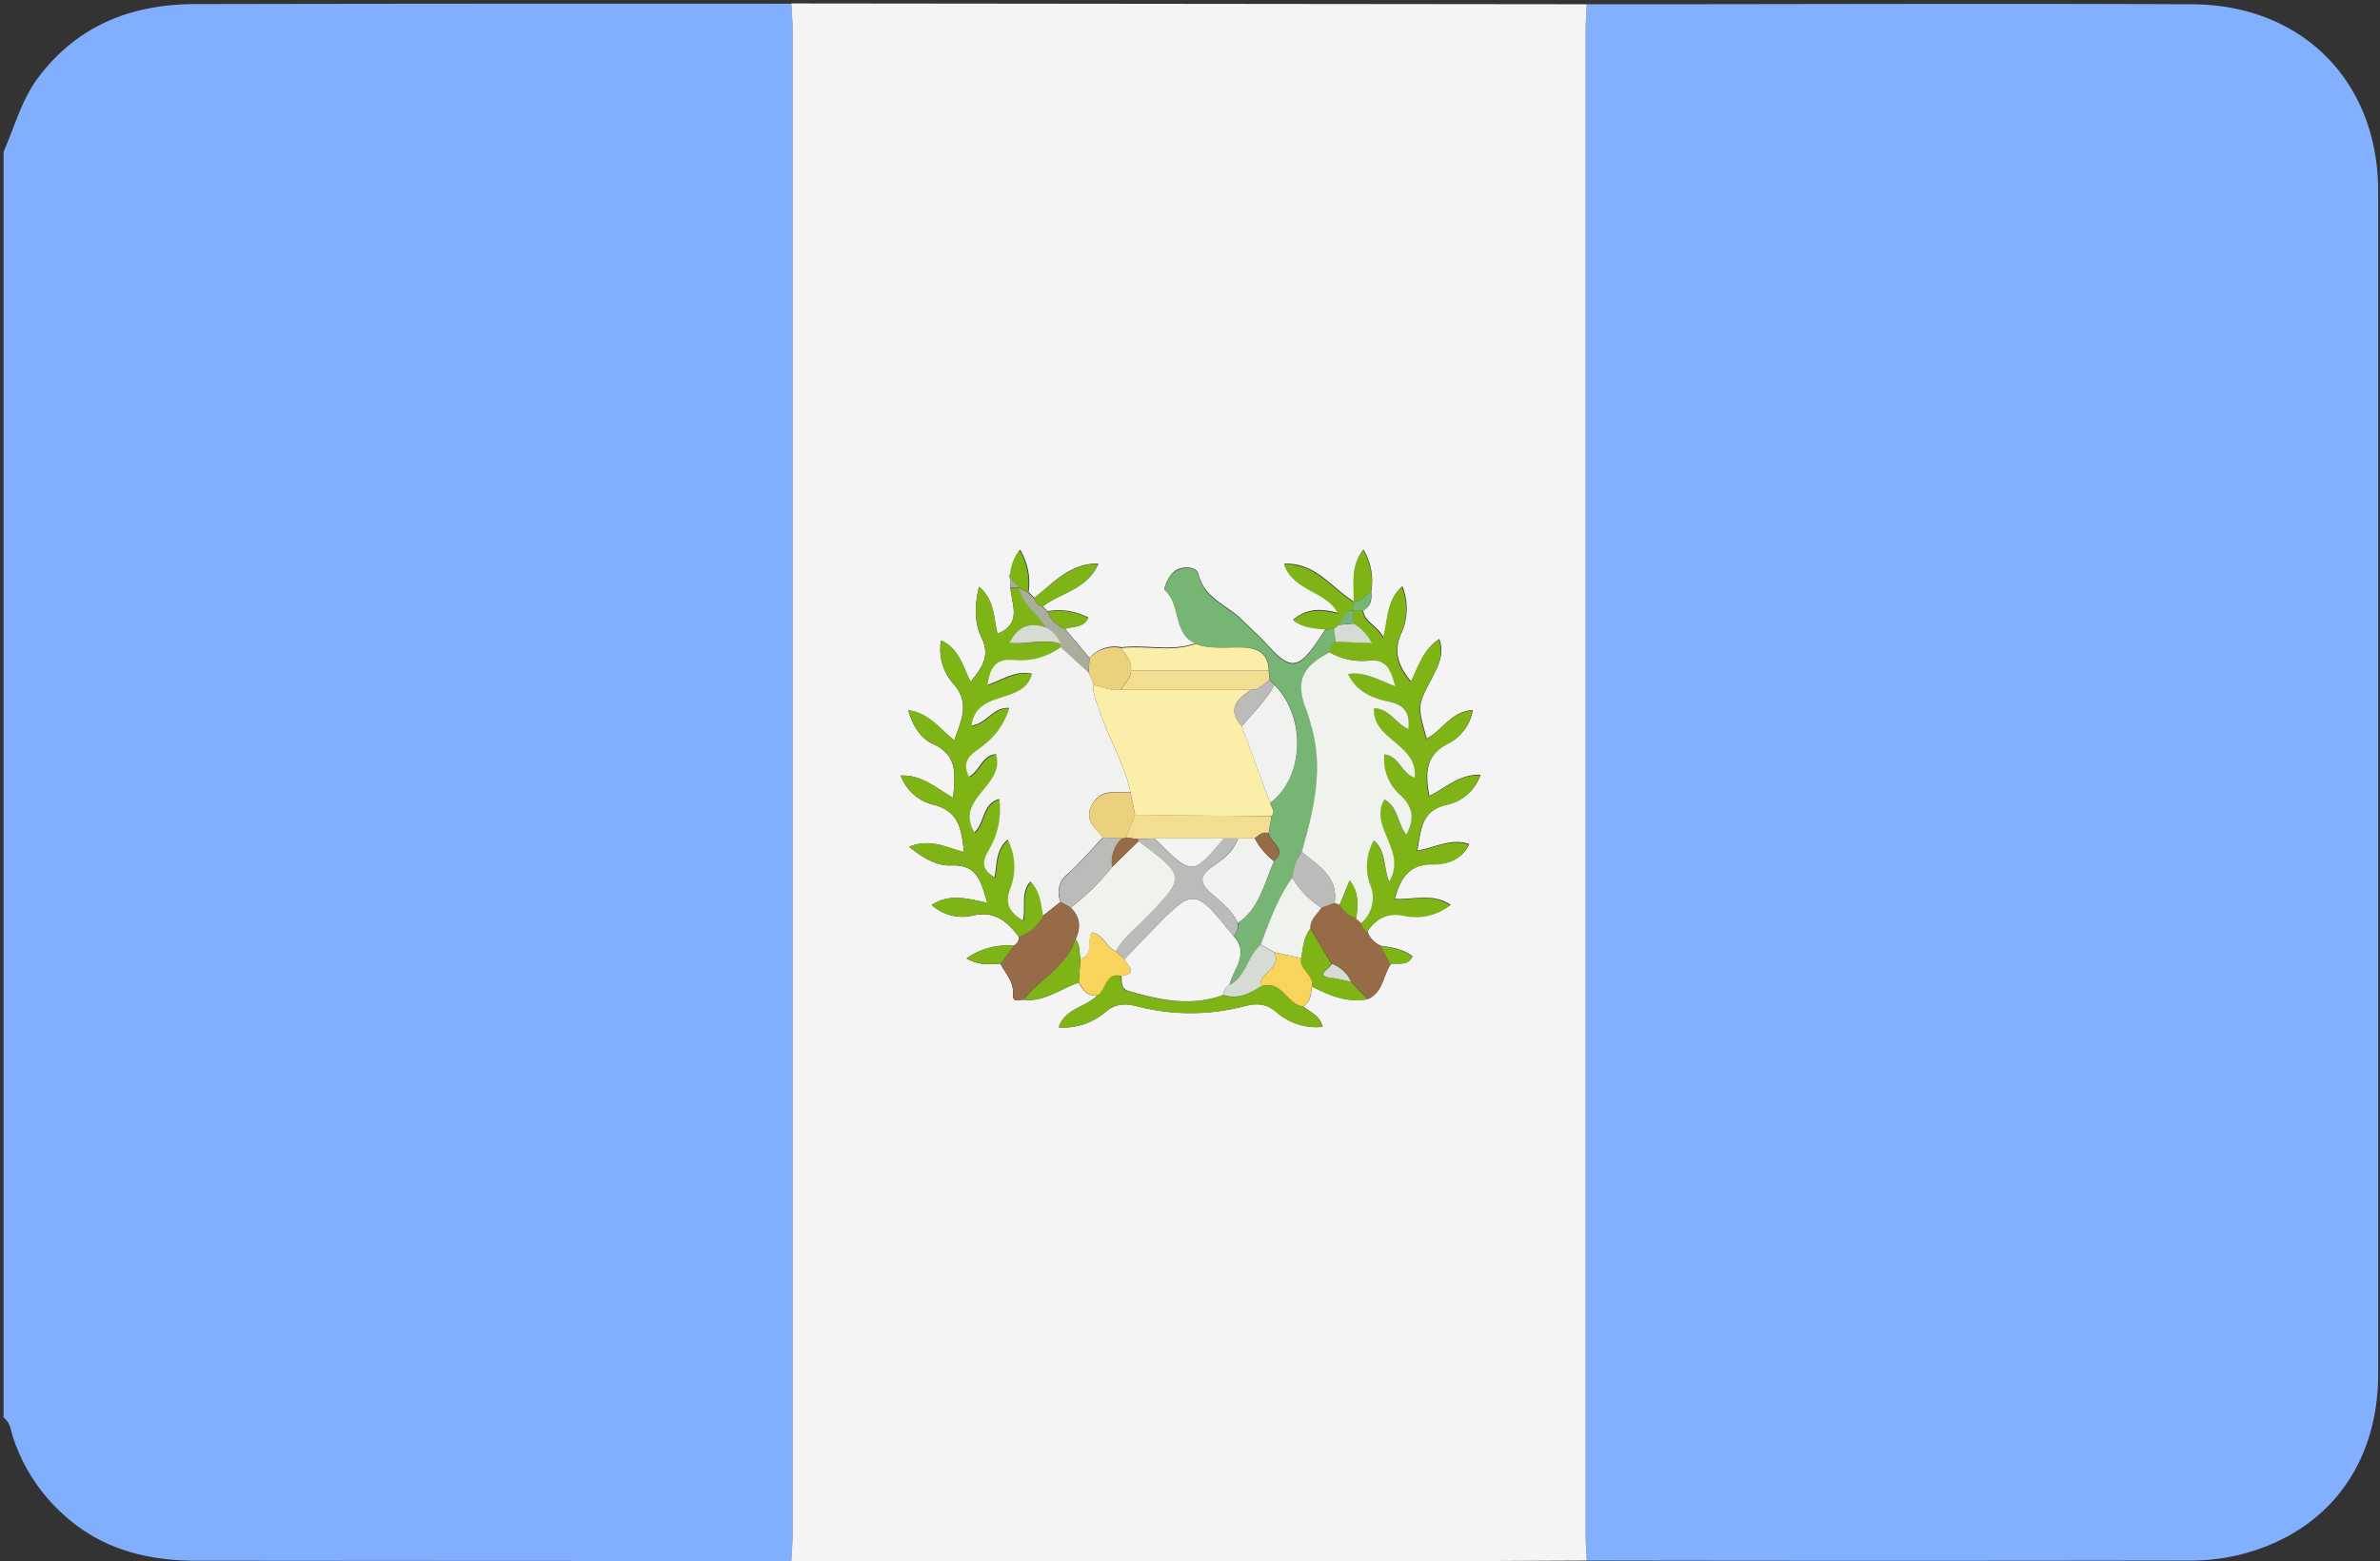 <svg id="Capa_1" data-name="Capa 1" xmlns="http://www.w3.org/2000/svg" viewBox="0 0 408.7 268.16"><rect x="0" y="0" width="408.7" height="268.16" fill="#333333" stroke="none"/><defs><style>.cls-1{fill:#82aefe;}.cls-2{fill:#82affe;}.cls-3{fill:#f4f4f4;}.cls-4{fill:#7eb415;}.cls-5{fill:#77b574;}.cls-6{fill:#976a48;}.cls-7{fill:#faeea8;}.cls-8{fill:#f8d45c;}.cls-9{fill:#ebd17c;}.cls-10{fill:#a8ae9b;}.cls-11{fill:#f1f2ef;}.cls-12{fill:#d6dcd3;}.cls-13{fill:#f0f2ed;}.cls-14{fill:#bbbbba;}.cls-15{fill:#f1de91;}</style></defs><title>pais</title><path class="cls-1" d="M135.89,268.11q-51,0-102.08-.05c-8.38,0-16.21-1.89-22.7-7.74a30.76,30.76,0,0,1-8.85-13.38c-.41-1.23-.45-2.61-1.65-3.46V26.07c1.92-4.3,3.07-8.93,6-12.81C13.42,4.25,22.72.72,33.61.7Q84.75.6,135.89.64c.08,1.59.22,3.18.22,4.76q0,129,0,258C136.11,264.94,136,266.53,135.89,268.11Z"/><path class="cls-2" d="M272.49.73c34.63,0,69.27-.15,103.9,0,19,.08,32,13.28,32,32.15q0,101.51,0,203c0,15.53-8.49,27-23,30.95a35.11,35.11,0,0,1-9,1.2q-51.94.09-103.9,0c-.07-1.45-.19-2.91-.19-4.36q0-129.29,0-258.58C272.3,3.64,272.42,2.18,272.49.73Z"/><path class="cls-3" d="M272.49.73c-.07,1.45-.19,2.91-.19,4.36q0,129.29,0,258.58c0,1.45.12,2.91.19,4.36-11.78.05-23.56.13-35.34.13q-50.62,0-101.26-.05c.08-1.58.22-3.17.22-4.76q0-129,0-258c0-1.58-.14-3.17-.22-4.76ZM173.44,99.35v0l.08,1.63c.19,2.82,2.06,6.08-2.22,7.88-.72-2.67-.43-5.77-3.19-8.08-.76,3.22-.84,6.11.45,8.76,1.55,3.19,0,5.24-1.9,7.54-1.38-2.74-2-5.69-5.06-7.08a8.83,8.83,0,0,0,2,7.31c3.07,3.34,1.47,6.37.27,9.85-2.54-2-4.32-4.68-7.9-5.18.76,2.76,2.21,4.9,4.28,5.82,4.34,2,3.72,5.28,3.43,9.24-3-1.75-5.41-4-9-3.83a8,8,0,0,0,5.57,5c4.48,1.11,4.87,4.26,5.27,8.14-3.11-.83-5.82-2.38-9.42-.92,2.5,2,4.74,3.31,7.25,3.21,4.53-.19,5.13,2.87,6.19,6.42-3.46-.74-6.53-1.63-9.55.37a7.83,7.83,0,0,0,6.8,1.88c3.95-1,6.14.9,8.19,3.63a1.64,1.64,0,0,1-.91,1.5,12,12,0,0,0-8.1,2.18c2.2,1.24,4,1,5.81.9.89,1.69,2.33,3.12,2.18,5.27-.11,1.59,1.1.84,1.83.92,3.58.43,6.29-1.92,9.43-2.93.75,1.21,1.47,2.46,3.23,2.15-1.88,2.09-5.51,2.15-6.63,5.53a11.14,11.14,0,0,0,8-2.64c1.78-1.48,3.4-1.5,5.43-1a36.57,36.57,0,0,0,18.44,0c2-.53,3.64-.53,5.44.95a10.37,10.37,0,0,0,8,2.59c-.5-2-2.19-2.51-3.34-3.53,1.32-.77,1.31-2.13,1.52-3.39,3,1.5,6,2.81,9.52,2.16,2.68-1.1,2.63-4,4-6,1.24-.34,2.89.46,3.73-1.35-1.62-1.29-3.53-1.53-5.42-1.81a4.24,4.24,0,0,1-2.34-2.48c1.64-2.29,3.53-3.41,6.62-2.71a9.45,9.45,0,0,0,7.67-1.86c-3.11-2.07-6.38-.83-9.57-1,1-3.6,2.43-6,6.69-6,2.21,0,4.88-.72,6.1-3.43-3.18-1.06-5.82.62-8.92,1.11.67-3.55.62-6.87,5.12-7.9a7.77,7.77,0,0,0,5.73-5.1c-3.6-.14-6,2.25-8.78,3.64-.74-4-.7-7.11,3.38-9.11a7.84,7.84,0,0,0,4.07-5.62c-3.67.12-5.19,3.46-7.91,4.88-1.61-5.73-1.57-5.71.91-10.4,1-2,2.2-4,1.26-6.71-2.78,1.78-3.52,4.65-4.87,7.29-2.23-2.75-3.11-5.22-1.57-8.47a10.29,10.29,0,0,0,.09-7.88c-2.63,2.3-2.38,5.37-3.24,8.79-1.14-2.2-3.27-2.59-3.49-4.67,1.41-.68,1.49-1.92,1.38-3.24a10.45,10.45,0,0,0-1.34-7.18c-2.28,3-1.53,6-1.64,8.92-3.8-2.32-6.54-6.71-11.95-6.49,1.63,4.75,7.32,4.44,9.29,8.47-2.85-.79-5.35-.89-7.75,1.14,1.85,1.41,3.75,1.36,5.57,1.6l-1.28,1.93c-3.49,5.08-4.8,5.15-8.86.65-1.33-1.47-2.84-2.75-4.23-4.16-2.5-2.53-6.41-3.63-7.44-7.74-.35-1.37-2.11-1.45-3.45-1-1.67.6-2.56,3.41-2.42,3.53,2.92,2.45,1.35,7.51,5.36,9.21-4.17,1.52-8.51.2-12.74.72A5.71,5.71,0,0,0,187.1,113l-4.2-5c1.37-.5,3.17-.14,4-1.94a11.19,11.19,0,0,0-7-1.09l-.83-.82c3.1-2.4,7.68-2.9,9.56-7.38-5,0-7.77,3.42-11,5.91l-1-1a11,11,0,0,0-1.45-7.26,8.41,8.41,0,0,0-1.61,4.2,2.8,2.8,0,0,0-.29.17A5.6,5.6,0,0,0,173.44,99.35Z"/><path class="cls-4" d="M175,160.93c-2.05-2.73-4.24-4.66-8.19-3.63a7.83,7.83,0,0,1-6.8-1.88c3-2,6.09-1.11,9.55-.37-1.06-3.55-1.66-6.61-6.19-6.42-2.51.1-4.75-1.26-7.25-3.21,3.6-1.46,6.31.09,9.42.92-.4-3.88-.79-7-5.27-8.14a8,8,0,0,1-5.57-5c3.58-.13,6,2.08,9,3.83.29-4,.91-7.29-3.43-9.24-2.07-.92-3.52-3.06-4.28-5.82,3.58.5,5.36,3.14,7.9,5.18,1.2-3.48,2.8-6.51-.27-9.85a8.83,8.83,0,0,1-2-7.31c3.08,1.39,3.68,4.34,5.06,7.08,1.92-2.3,3.45-4.35,1.9-7.54-1.29-2.65-1.21-5.54-.45-8.76,2.76,2.31,2.47,5.41,3.19,8.08,4.28-1.8,2.41-5.06,2.22-7.88l1.48,0,.05,0c.53,3,3.23,4.47,4.65,6.84-2.93-1.09-5-.14-6.28,2.66l-.12.25.07-.3c2.93.33,5.89-.77,8.81.18a2.09,2.09,0,0,0,0,.56,11.69,11.69,0,0,1-7.86,2.29c-3.36-.32-4.21,1.39-4.64,4.26,2.68-.92,4.87-2.55,7.64-1.9-1.37,5.45-9.56,2.56-10.39,8.88,2.68-.34,3.61-3.24,6.48-3a12.41,12.41,0,0,1-4.09,6.13c-1.65,1.49-4.5,2.41-2.82,5.67,1.9-1,2.24-3.75,4.62-3.86,1.7,5.38-7.17,7.59-3.7,13.42,1.8-1.59,1.28-4.88,4.27-5.74a13.58,13.58,0,0,1-1,7.22c-.81,2-3.26,4.2.19,6.23.44-2.28.17-4.66,2.25-6.47a10.22,10.22,0,0,1,.43,8.46c-1,2.62,0,4.1,2.19,5.44.54-2.36-.47-4.75,1.3-6.69,1.62,1.64,1.81,3.77,2.16,5.83A7.55,7.55,0,0,1,175,160.93Z"/><path class="cls-4" d="M234,104.92c.22,2.08,2.35,2.47,3.49,4.67.86-3.42.61-6.49,3.24-8.79a10.29,10.29,0,0,1-.09,7.88c-1.54,3.25-.66,5.72,1.57,8.47,1.35-2.64,2.09-5.51,4.87-7.29.94,2.67-.21,4.72-1.26,6.71-2.48,4.69-2.52,4.67-.91,10.4,2.72-1.42,4.24-4.76,7.91-4.88a7.84,7.84,0,0,1-4.07,5.62c-4.08,2-4.12,5.14-3.38,9.11,2.82-1.39,5.18-3.78,8.78-3.64a7.77,7.77,0,0,1-5.73,5.1c-4.5,1-4.45,4.35-5.12,7.9,3.1-.49,5.74-2.17,8.92-1.11-1.22,2.71-3.89,3.47-6.1,3.43-4.26-.07-5.65,2.38-6.69,6,3.19.12,6.46-1.12,9.57,1a9.45,9.45,0,0,1-7.67,1.86c-3.09-.7-5,.42-6.62,2.71a1.78,1.78,0,0,1-1-1.55,5.74,5.74,0,0,0,1.51-6.67,9.16,9.16,0,0,1,.65-7.53c2.18,1.85,1.59,4.46,2.64,7.08,3.14-5.36-3.55-9.36-.82-14.13,2.42,1.38,2.26,4.27,3.77,6.07,1.42-2.63,1.25-4.69-1-6.79a8.18,8.18,0,0,1-2.78-7c2.64.33,2.85,3.26,5.22,4,.54-5.83-7.35-6.45-7-11.92,2.64,0,3.73,2.64,5.92,3.56.28-2.67-.5-4.15-3.37-4.72s-5.5-1.61-7-4.73c3-.42,5.28,1,8.1,2.12-.83-2.88-1.51-4.85-4.79-4.39a11.3,11.3,0,0,1-6.5-1.45,2.17,2.17,0,0,1,1-1.83l6.28.25.07.29-.12-.25a7.66,7.66,0,0,0-3.16-3.36l0-2.18,0,0Z"/><path class="cls-5" d="M229.34,110.17a2.17,2.17,0,0,0-1,1.83c-4.81,2.48-5.84,5-4,9.83.38,1,.65,2,.93,3,2.07,7.35.34,14.41-1.69,21.44a8.29,8.29,0,0,0-1.61,4.46c-2.54,3.48-3.9,7.52-5.43,11.48-2.32,1.9-2.55,5.42-5.38,6.93.61-2.8,3.55-5.42.65-8.48a2.09,2.09,0,0,0,.76-2.18c3.83-2.51,4.53-6.86,6.24-10.62,2.38-2.11-.85-3.14-.92-4.77.17-1,.33-2,.5-2.94.81-.86-.11-1.53-.25-2.29,5.85-4.41,6.23-14.72.74-20.27l-.82-.83-.15-1.57c0-2.87-1.74-3.91-4.34-4-2.75-.11-5.56.39-8.25-.62-4-1.7-2.44-6.76-5.36-9.21-.14-.12.75-2.93,2.42-3.53,1.34-.48,3.1-.4,3.45,1,1,4.11,4.94,5.21,7.44,7.74,1.39,1.41,2.9,2.69,4.23,4.16,4.06,4.5,5.37,4.43,8.86-.65l1.28-1.93,1.46-.15C229.15,108.71,229.25,109.44,229.34,110.17Z"/><path class="cls-4" d="M223.76,172.85c1.15,1,2.84,1.51,3.34,3.53a10.37,10.37,0,0,1-8-2.59c-1.8-1.48-3.42-1.48-5.44-.95a36.57,36.57,0,0,1-18.44,0c-2-.51-3.65-.49-5.43,1a11.14,11.14,0,0,1-8,2.64c1.12-3.38,4.75-3.44,6.63-5.53,1.49-.93,1.25-4,4.07-3.29.12,1-.15,2.17,1.27,2.58,5.35,1.54,10.71,2.73,16.21.66,2.43.82,4.46-.15,6.42-1.43C220.07,168.08,220.93,172.55,223.76,172.85Z"/><path class="cls-6" d="M233.78,158.46a1.78,1.78,0,0,0,1,1.54,4.24,4.24,0,0,0,2.34,2.48l1.69,3.16c-1.35,2-1.3,4.88-4,6l-2.8-3a5.62,5.62,0,0,0-3.36-3.15l-3.61-6c-.11-1.59,1.22-2.42,1.91-3.59l2.24-.84.87.34a4.51,4.51,0,0,0,2.86,2.28Z"/><path class="cls-6" d="M175,160.93a7.55,7.55,0,0,0,4.12-3.64l3-2.35,1.71.95c1.68,1.59,1.76,3.44.85,5.45-1.53,4.66-6.11,6.73-8.85,10.36-.73-.08-1.94.67-1.83-.92.15-2.15-1.29-3.58-2.18-5.27l2.29-3.08A1.64,1.64,0,0,0,175,160.93Z"/><path class="cls-7" d="M205.28,110.59c2.69,1,5.5.51,8.25.62,2.6.11,4.31,1.15,4.34,4H194.2c.27-1.65-.9-2.7-1.66-3.91C196.77,110.79,201.11,112.11,205.28,110.59Z"/><path class="cls-4" d="M229.06,108l-1.46.15c-1.82-.24-3.72-.19-5.57-1.6,2.4-2,4.9-1.93,7.75-1.14-2-4-7.66-3.72-9.29-8.47,5.41-.22,8.15,4.17,11.95,6.49l0-.07c0,.52,0,1,0,1.55l0,0c-1.72-.12-1.81,1.41-2.44,2.4Z"/><path class="cls-8" d="M192.57,167.63c-2.82-.71-2.58,2.36-4.07,3.29-1.76.31-2.48-.94-3.24-2.15l.27-4.13c2.34-.66,1-3.16,1.94-4.5,2.11.47,2.48,2.65,4.14,3.21l1.48,1.37C193.57,165.81,195.62,167.18,192.57,167.63Z"/><path class="cls-4" d="M232,168.65l2.8,3c-3.48.65-6.52-.66-9.52-2.16.43-2-2.29-2.87-1.83-4.91.27-1.76.4-3.57,1.58-5.05l3.61,6c-.18.85-3.41,2.07.31,2.46A29.79,29.79,0,0,1,232,168.65Z"/><path class="cls-8" d="M223.45,164.55c-.46,2,2.26,2.88,1.83,4.91-.21,1.26-.2,2.62-1.52,3.39-2.83-.3-3.69-4.77-7.29-3.41-.45-2.45,3.79-3,2.35-5.87Z"/><path class="cls-9" d="M192.54,111.31c.76,1.21,1.93,2.26,1.66,3.91,0,1.38-1.16,2.13-1.65,3.23-1.68.28-3.18-.47-4.75-.82l-.86-2.12.16-2.48A5.69,5.69,0,0,1,192.54,111.31Z"/><path class="cls-4" d="M185.53,164.64l-.27,4.13c-3.13,1-5.84,3.36-9.42,2.93,2.74-3.63,7.32-5.7,8.85-10.36C185.53,162.3,185.26,163.54,185.53,164.64Z"/><path class="cls-4" d="M177.55,102.74c3.28-2.49,6.09-5.87,11-5.91-1.88,4.48-6.46,5-9.55,7.38C178.18,104.09,177.81,103.47,177.55,102.74Z"/><path class="cls-10" d="M177.55,102.74c.26.73.63,1.35,1.5,1.47.27.27.54.55.82.82a5.32,5.32,0,0,0,3,3l4.2,5c0,.83-.1,1.66-.16,2.49l-4.78-4.36a1.75,1.75,0,0,1,0-.56,5.78,5.78,0,0,0-2.49-2.79c-1.42-2.37-4.12-3.86-4.65-6.84l1.47.73Z"/><path class="cls-4" d="M232.44,103.42c.11-2.89-.64-5.94,1.64-8.92a10.45,10.45,0,0,1,1.34,7.18c-1,.53-1.71,1.67-3,1.67Z"/><path class="cls-4" d="M174.12,162.43l-2.29,3.08c-1.79.07-3.61.34-5.81-.9A12,12,0,0,1,174.12,162.43Z"/><path class="cls-4" d="M182.9,108.06a5.32,5.32,0,0,1-3-3,11.19,11.19,0,0,1,7,1.09C186.07,107.92,184.27,107.56,182.9,108.06Z"/><path class="cls-4" d="M176.52,101.69l-1.47-.73-.05,0-1.56-1.59v0a.77.77,0,0,0,0-.71,8.41,8.41,0,0,1,1.61-4.2A11,11,0,0,1,176.52,101.69Z"/><path class="cls-4" d="M238.78,165.64l-1.69-3.16c1.89.28,3.8.52,5.42,1.81C241.67,166.1,240,165.3,238.78,165.64Z"/><path class="cls-5" d="M232.4,103.35c1.31,0,2-1.14,3-1.67.11,1.32,0,2.56-1.38,3.24l-1.66,0C232.39,104.39,232.39,103.87,232.4,103.35Z"/><path class="cls-10" d="M173.44,99.32l1.56,1.59-1.48,0C173.49,100.41,173.46,99.87,173.44,99.32Z"/><path class="cls-10" d="M173.46,98.63a.77.77,0,0,1,0,.71,4.53,4.53,0,0,1-.27-.54A2.8,2.8,0,0,1,173.46,98.63Z"/><path class="cls-11" d="M182.16,111.15l4.78,4.36c.29.7.58,1.41.86,2.12-.23,1.65.59,3.06,1.06,4.54,1.53,4.73,4.24,9,5.27,13.92-2.38.06-5-.69-6.54,2s.47,4.06,1.82,5.73c-2,2.09-3.87,4.29-6,6.24a4,4,0,0,0-1.29,4.83l-3,2.35c-.35-2.06-.54-4.19-2.16-5.83-1.77,1.94-.76,4.33-1.3,6.69-2.21-1.34-3.17-2.82-2.19-5.44a10.22,10.22,0,0,0-.43-8.46c-2.08,1.81-1.81,4.19-2.25,6.47-3.45-2-1-4.18-.19-6.23a13.58,13.58,0,0,0,1-7.22c-3,.86-2.47,4.15-4.27,5.74-3.47-5.83,5.4-8,3.7-13.42-2.38.11-2.72,2.84-4.62,3.86-1.68-3.26,1.17-4.18,2.82-5.67a12.41,12.41,0,0,0,4.09-6.13c-2.87-.21-3.8,2.69-6.48,3,.83-6.32,9-3.43,10.39-8.88-2.77-.65-5,1-7.64,1.9.43-2.87,1.28-4.58,4.64-4.26A11.69,11.69,0,0,0,182.16,111.15Z"/><path class="cls-12" d="M179.7,107.8a5.78,5.78,0,0,1,2.49,2.79c-2.93-1-5.89.15-8.82-.18l0,0C174.7,107.66,176.77,106.71,179.7,107.8Z"/><polygon class="cls-12" points="173.37 110.41 173.3 110.71 173.42 110.46 173.37 110.41"/><path class="cls-13" d="M230.05,155.41l-.87-.34c.66-4.56-2.9-6.39-5.64-8.76,2-7,3.76-14.09,1.69-21.44-.28-1-.55-2.05-.93-3-1.84-4.8-.81-7.35,4-9.83a11.3,11.3,0,0,0,6.5,1.45c3.28-.46,4,1.51,4.79,4.39-2.82-1.07-5.09-2.54-8.1-2.12,1.5,3.12,4.27,4.18,7,4.73s3.65,2,3.37,4.72c-2.19-.92-3.28-3.54-5.92-3.56-.31,5.47,7.58,6.09,7,11.92-2.37-.75-2.58-3.68-5.22-4a8.18,8.18,0,0,0,2.78,7c2.24,2.1,2.41,4.16,1,6.79-1.51-1.8-1.35-4.69-3.77-6.07-2.73,4.77,4,8.77.82,14.13-1.05-2.62-.46-5.23-2.64-7.08a9.16,9.16,0,0,0-.65,7.53,5.74,5.74,0,0,1-1.51,6.67l-.87-.76c.23-2.11.62-4.24-1.12-6.53Z"/><path class="cls-12" d="M229.06,108l.86-.67,2.49-.22a7.66,7.66,0,0,1,3.16,3.36l.05,0-6.28-.25C229.25,109.44,229.15,108.71,229.06,108Z"/><path class="cls-5" d="M232.41,107.1l-2.49.22c.63-1,.72-2.52,2.44-2.4Z"/><polygon class="cls-12" points="235.57 110.46 235.69 110.71 235.62 110.42 235.57 110.46"/><path class="cls-7" d="M194.13,136.09c-1-4.91-3.74-9.19-5.27-13.92-.47-1.48-1.29-2.89-1.06-4.54,1.57.35,3.07,1.1,4.75.82l22.33,0c-2.39,1.61-4.28,3.34-1.63,6.26l4.85,13.17c.14.76,1.06,1.43.25,2.29L194.93,140C194.67,138.67,194.4,137.38,194.13,136.09Z"/><path class="cls-3" d="M192.57,167.63c3.05-.45,1-1.82.52-2.91,1.54-1.6,3.06-3.21,4.61-4.79,7.36-7.52,7.36-7.52,14.07.77,2.9,3.06,0,5.68-.64,8.47a2,2,0,0,0-1.08,1.7c-5.5,2.07-10.86.88-16.21-.66C192.42,169.8,192.69,168.64,192.57,167.63Z"/><path class="cls-11" d="M218.1,137.9l-4.85-13.17c1.95-2.3,4.14-4.41,5.6-7.1C224.33,123.18,224,133.49,218.1,137.9Z"/><path class="cls-14" d="M211.77,160.7c-6.71-8.29-6.71-8.29-14.07-.77-1.55,1.58-3.07,3.19-4.61,4.79l-1.47-1.37c1.24-2.25,3.29-3.78,5-5.58,7-7.2,7-7.18-1.14-13.29l-.08-.35,2.81-.12c6.49,6.44,6.49,6.44,11.92,0l2.44,0c-.79,2.27-2.64,3.59-4.47,4.88s-2.27,2.57-.33,4.35c1.72,1.59,3.74,3,4.73,5.27A2.09,2.09,0,0,1,211.77,160.7Z"/><path class="cls-11" d="M212.53,158.52c-1-2.28-3-3.68-4.73-5.27-1.94-1.78-1.61-3,.33-4.35s3.68-2.61,4.47-4.88l2.88,0a12.51,12.51,0,0,0,3.29,3.91C217.06,151.66,216.36,156,212.53,158.52Z"/><path class="cls-15" d="M215.48,144l-2.88,0-2.44,0-11.92,0-2.81.12-2.08-.29,1.58-3.88,23.42.23c-.17,1-.33,2-.5,2.93C216.82,142.76,216.16,143.42,215.48,144Z"/><path class="cls-13" d="M223.45,164.55l-4.63-1-2.32-1.33c1.53-4,2.89-8,5.43-11.48a14.76,14.76,0,0,0,5,5.14c-.69,1.17-2,2-1.91,3.59C223.85,161,223.72,162.79,223.45,164.55Z"/><path class="cls-15" d="M214.88,118.47l-22.33,0c.49-1.1,1.69-1.85,1.65-3.23h23.67l.15,1.57C217,117.32,216.29,118.59,214.88,118.47Z"/><path class="cls-14" d="M226.94,155.91a14.76,14.76,0,0,1-5-5.14,8.29,8.29,0,0,1,1.61-4.46c2.74,2.37,6.3,4.2,5.64,8.76Z"/><path class="cls-12" d="M216.5,162.25l2.32,1.33c1.44,2.84-2.8,3.41-2.35,5.86-2,1.28-4,2.25-6.42,1.43a2,2,0,0,1,1.08-1.7C214,167.67,214.18,164.15,216.5,162.25Z"/><path class="cls-14" d="M214.88,118.47c1.41.12,2.07-1.15,3.14-1.67l.82.83c-1.45,2.69-3.64,4.8-5.59,7.1C210.6,121.81,212.49,120.08,214.88,118.47Z"/><path class="cls-6" d="M215.48,144c.68-.57,1.34-1.23,2.37-.87.07,1.64,3.3,2.67.92,4.78A12.51,12.51,0,0,1,215.48,144Z"/><path class="cls-4" d="M230.05,155.41l1.74-4.25c1.74,2.29,1.35,4.42,1.12,6.53A4.51,4.51,0,0,1,230.05,155.41Z"/><path class="cls-12" d="M232,168.65A29.79,29.79,0,0,0,229,168c-3.72-.39-.49-1.61-.31-2.46A5.62,5.62,0,0,1,232,168.65Z"/><path class="cls-13" d="M195.51,144.48c8.14,6.11,8.12,6.09,1.14,13.29-1.74,1.8-3.79,3.33-5,5.58-1.67-.56-2-2.74-4.15-3.21-.91,1.34.4,3.84-1.94,4.5-.27-1.1,0-2.34-.84-3.3.91-2,.83-3.86-.85-5.45a42.17,42.17,0,0,0,7.12-7Z"/><path class="cls-14" d="M191,148.88a42.17,42.17,0,0,1-7.12,7l-1.71-.95a4,4,0,0,1,1.29-4.83c2.12-2,4-4.15,6-6.24l3.24.13A5.54,5.54,0,0,0,191,148.88Z"/><path class="cls-9" d="M192.65,144l-3.24-.13c-1.35-1.67-3.32-3.12-1.82-5.73s4.16-2,6.54-2c.27,1.29.54,2.58.8,3.87-.52,1.29-1.05,2.59-1.58,3.88A1.88,1.88,0,0,1,192.65,144Z"/><path class="cls-3" d="M198.24,144l11.92,0C204.73,150.45,204.73,150.45,198.24,144Z"/><path class="cls-6" d="M192.65,144a1.88,1.88,0,0,0,.7-.16l2.08.29.08.35-4.55,4.4A5.54,5.54,0,0,1,192.65,144Z"/></svg>